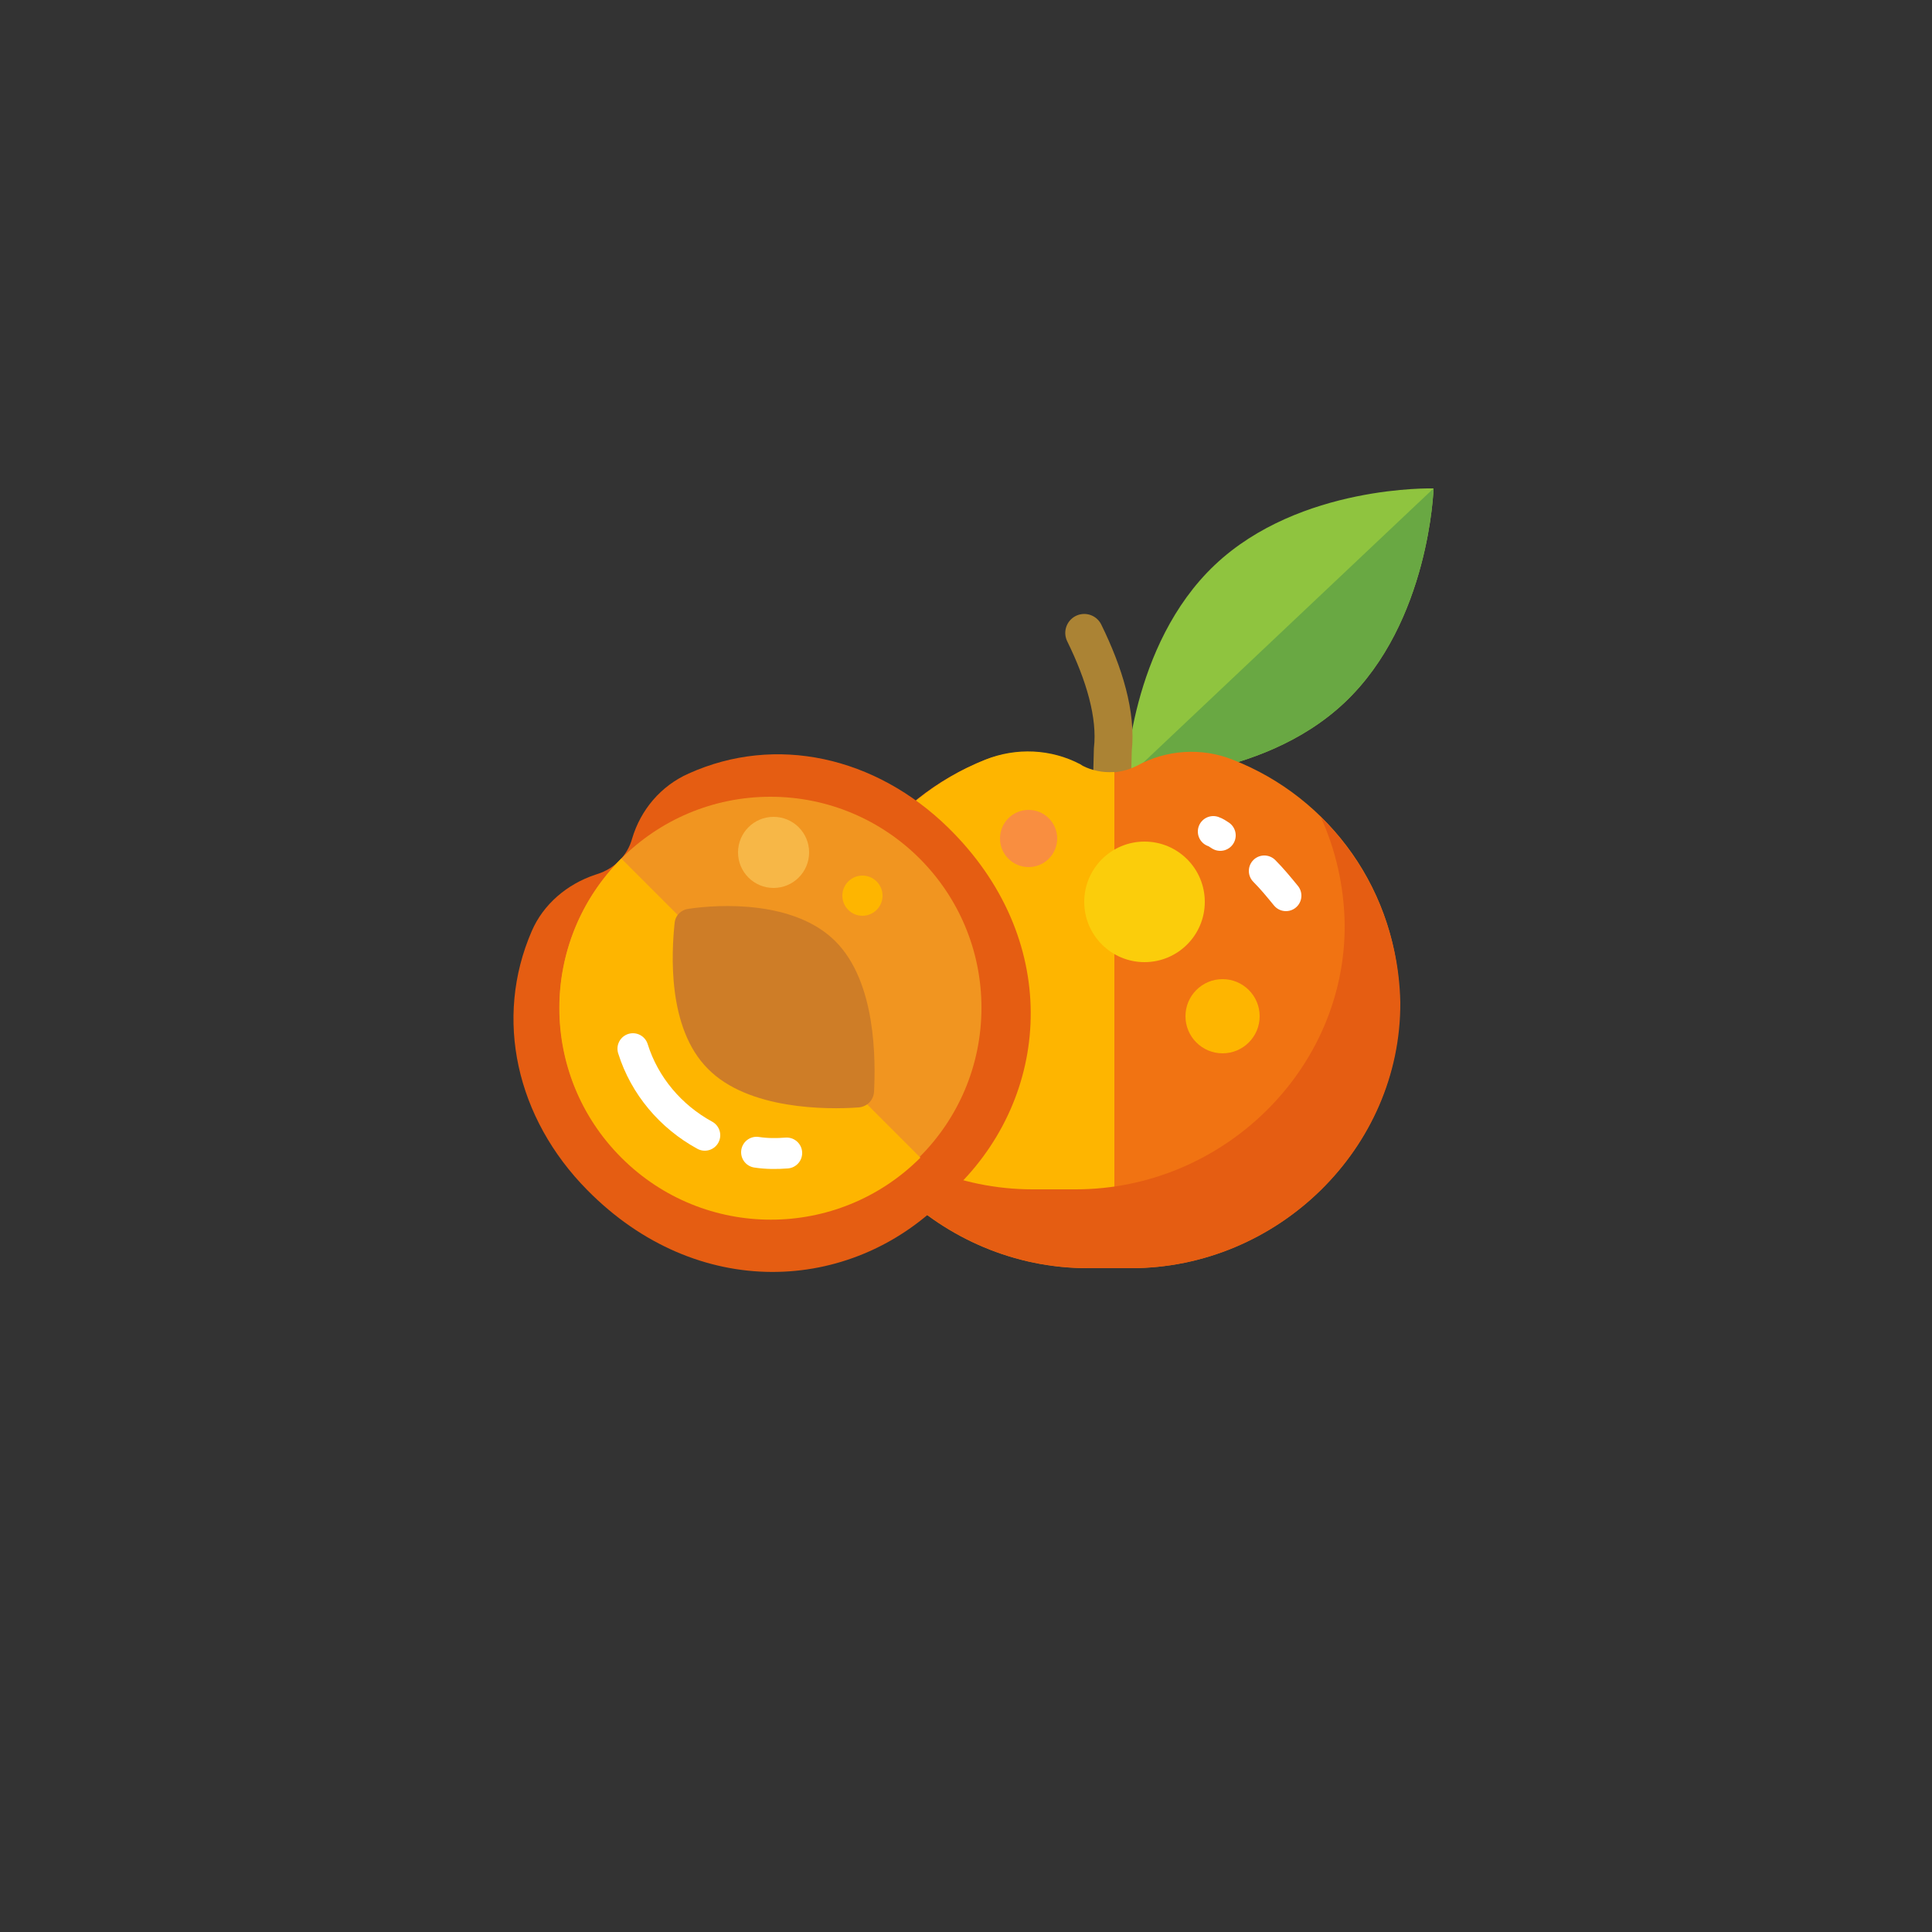 <?xml version="1.0" encoding="utf-8"?>
<!-- Generator: Adobe Illustrator 24.0.3, SVG Export Plug-In . SVG Version: 6.00 Build 0)  -->
<svg version="1.1" xmlns="http://www.w3.org/2000/svg" xmlns:xlink="http://www.w3.org/1999/xlink" x="0px" y="0px"
	 viewBox="0 0 250 250" enable-background="new 0 0 250 250" xml:space="preserve">
<rect x="0" y="0" width="250" height="250" fill="#333333" stroke="none"/>
<g id="baselines" display="none">
	<g display="inline" opacity="0.2">
		<line fill="none" stroke="#FF0000" stroke-width="0.5" stroke-miterlimit="10" x1="-14.5" y1="164.5" x2="264.5" y2="164.5"/>
	</g>
	<g display="inline" opacity="0.2">
		<g>
			
				<line fill="none" stroke="#FF0000" stroke-width="0.5" stroke-miterlimit="10" stroke-dasharray="3.986,5.978" x1="-6" y1="80.5" x2="260" y2="80.5"/>
		</g>
	</g>
	<g display="inline" opacity="0.2">
		<g>
			
				<line fill="none" stroke="#FF0000" stroke-width="0.5" stroke-miterlimit="10" stroke-dasharray="3.986,5.978" x1="125.5" y1="-1" x2="125.5" y2="265"/>
		</g>
	</g>
</g>
<g id="icon">
	<path fill="#8FC43F" d="M185.5,63.2c0,0-0.5,17.3-11.5,27.7c-11,10.4-28.3,9.9-28.3,9.9s0.5-17.3,11.5-27.7
		C168.2,62.7,185.5,63.2,185.5,63.2z"/>
	<path fill="#69A843" d="M185.5,63.2c0,0-0.5,17.3-11.5,27.7c-11,10.4-28.3,9.9-28.3,9.9L185.5,63.2z"/>
	<path fill="none" stroke="#AB8334" stroke-width="4.91" stroke-linecap="round" stroke-miterlimit="10" d="M140.3,81.9
		c2.6,5.3,4.2,10.6,3.7,15.1l-0.2,7.7"/>
	<path fill="#F17312" d="M147.1,99.1L147.1,99.1c3.8-2.1,8.4-2.4,12.4-0.8c12.6,4.9,21.5,17.1,21.6,31.4
		c0.2,18.9-15.8,34.4-34.8,34.4h-5.6c-18.8,0-34.9-15.4-34.8-34.3c0.1-14.3,8.9-26.4,21.4-31.4c4-1.6,8.5-1.4,12.3,0.6l0.3,0.2
		C142.2,100.3,144.9,100.2,147.1,99.1z"/>
	<path fill="#FEB500" d="M144.1,99.9c-1.4,0.1-2.8-0.2-4-0.8l-0.3-0.2c-3.8-2-8.3-2.2-12.3-0.6c-12.5,5-21.3,17.2-21.4,31.4
		c-0.1,18.8,15.9,34.3,34.8,34.3h3.3V99.9z"/>
	<path fill="#E55D12" d="M170.9,105.7c1.9,4.2,3,8.8,3.1,13.8c0.2,18.9-15.8,34.4-34.8,34.4h-5.6c-9.5,0-18.3-3.9-24.6-10.2
		c5.5,12,17.8,20.4,31.8,20.4h5.6c18.9,0,34.9-15.5,34.8-34.4C181,120.3,177.1,111.8,170.9,105.7z"/>
	<path fill="#E55D12" d="M81.8,108.5L81.8,108.5c1.1-3.7,3.7-6.8,7.3-8.4c11.3-5.1,24.2-2.2,33.6,7c14.5,14.2,13.5,34,1.4,46.2l-2,2
		c-12.1,12.1-31.9,13.1-46.1-1.3c-9.2-9.3-12.1-22.2-7.2-33.5c1.5-3.5,4.6-6.1,8.2-7.3l0.3-0.1C79.5,112.4,81.2,110.7,81.8,108.5z"
		/>
	<circle fill="#F19520" cx="99.7" cy="130.4" r="27.3"/>
	<path fill="#FEB500" d="M119.1,149.8c-10.7,10.7-28,10.7-38.7,0c-10.7-10.7-10.7-28,0-38.7L119.1,149.8z"/>
	<path fill="#CE7D27" d="M108.1,121.8c5.3,5.3,5.2,15.4,5,19.5c-0.1,1.1-0.9,1.9-2,2c-4.1,0.3-14.3,0.3-19.5-5
		c-5.3-5.3-4.7-15.1-4.3-18.9c0.1-1,0.9-1.7,1.8-1.8C93.1,117,102.8,116.5,108.1,121.8z"/>
	<path fill="none" stroke="#FFFFFF" stroke-width="4" stroke-linecap="round" stroke-miterlimit="10" d="M97.9,149.1
		c1.3,0.2,2.6,0.2,3.9,0.1"/>
	<path fill="none" stroke="#FFFFFF" stroke-width="4" stroke-linecap="round" stroke-miterlimit="10" d="M81.9,135.7
		c1.5,4.8,4.9,8.8,9.3,11.2"/>
	<circle fill="#FBCD0B" cx="148.1" cy="116.7" r="7.8"/>
	<circle fill="#FEB500" cx="158.2" cy="131.5" r="4.8"/>
	<circle fill="#F98E40" cx="133.1" cy="108.5" r="3.7"/>
	<path fill="none" stroke="#FFFFFF" stroke-width="4" stroke-linecap="round" stroke-miterlimit="10" d="M157.9,108.1
		c-0.3-0.2-0.6-0.4-0.9-0.5"/>
	<path fill="none" stroke="#FFFFFF" stroke-width="4" stroke-linecap="round" stroke-miterlimit="10" d="M166.4,115.9
		c-0.9-1.1-1.8-2.2-2.8-3.2"/>
	<circle fill="#FEB500" cx="111.6" cy="115.9" r="2.6"/>
	<circle fill="#F7B747" cx="100.1" cy="110.3" r="4.6"/>
</g>
</svg>
